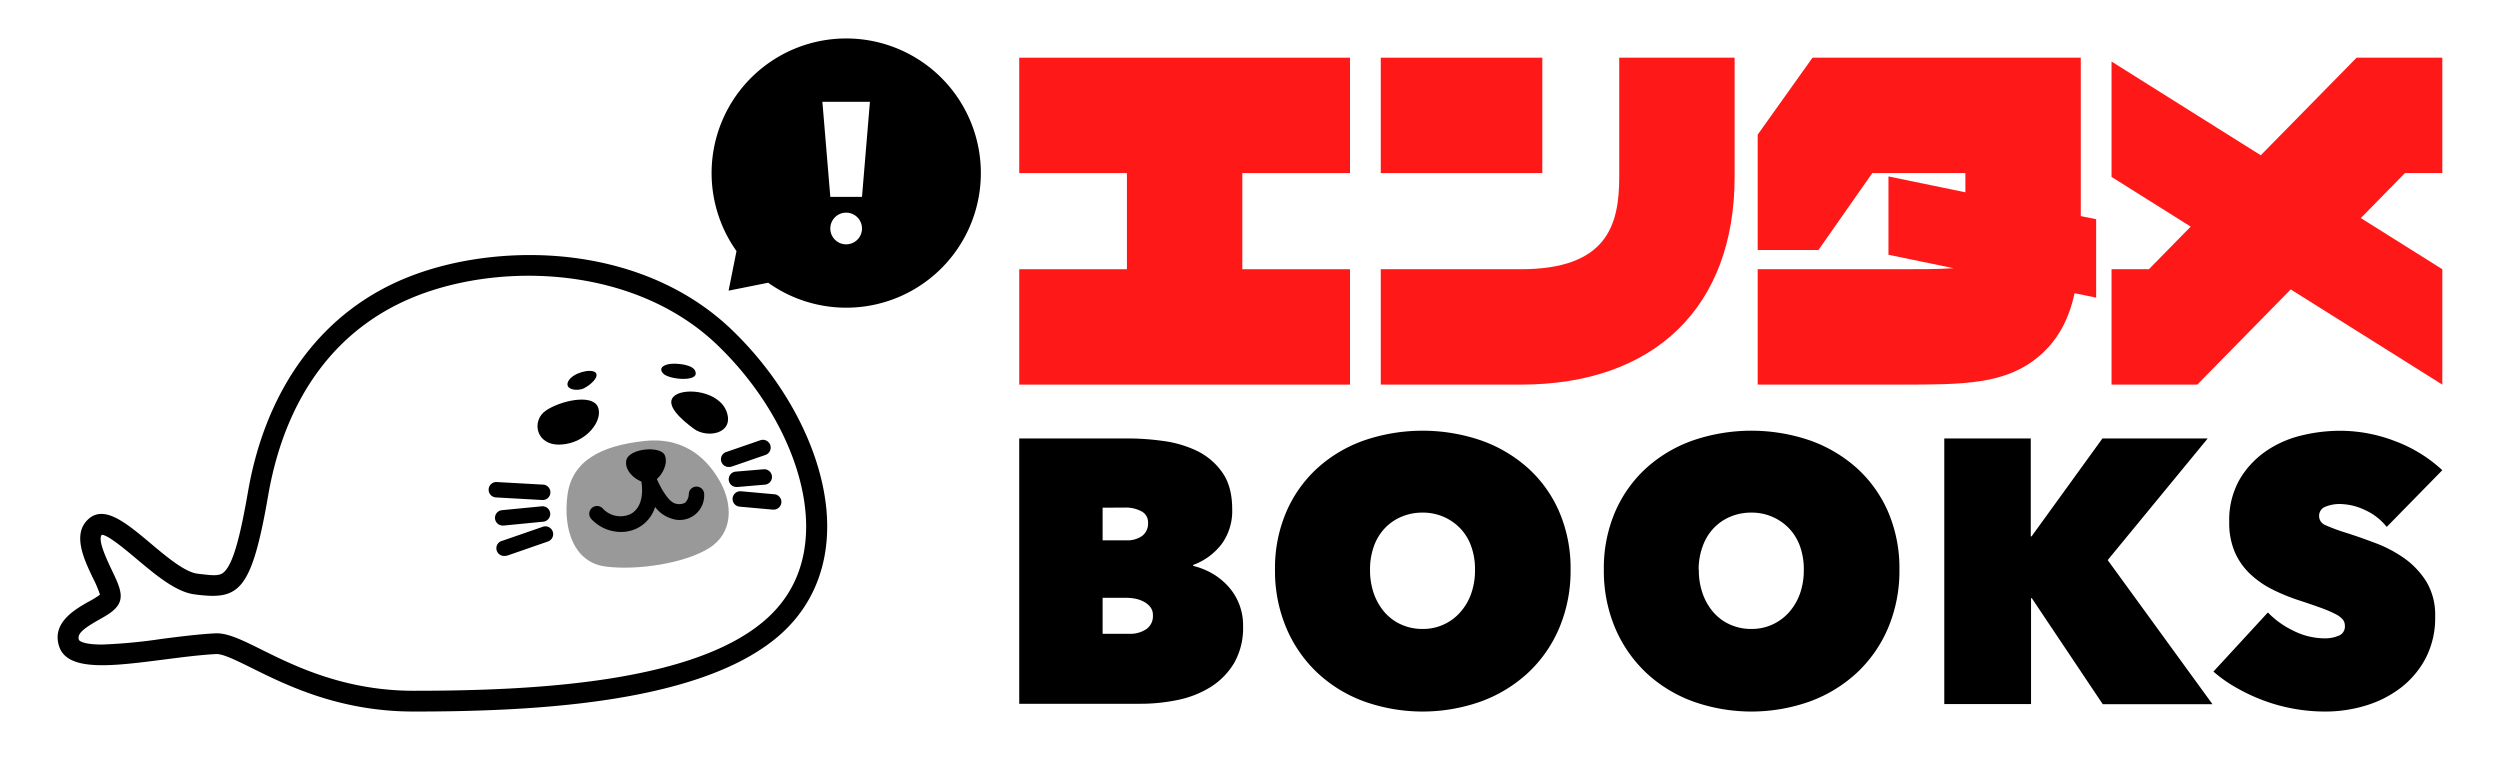 <svg id="レイヤー_1" data-name="レイヤー 1" xmlns="http://www.w3.org/2000/svg" viewBox="0 0 650 200"><defs><style>.cls-1{fill:#ff1818;}.cls-2{fill:#999;}</style></defs><path d="M310.21,147.13A18.65,18.65,0,0,1,315,149a17.15,17.15,0,0,1,4.2,3.31,15,15,0,0,1,4,10.5,18.4,18.4,0,0,1-2.29,9.51,18.67,18.67,0,0,1-6.06,6.25,25.89,25.89,0,0,1-8.59,3.41,47.28,47.28,0,0,1-9.91,1H265V114h28.42a66.39,66.39,0,0,1,8.93.64,29.13,29.13,0,0,1,8.74,2.53,17.18,17.18,0,0,1,6.64,5.57q2.64,3.66,2.64,9.61a14.54,14.54,0,0,1-2.79,9.17,16.48,16.48,0,0,1-7.37,5.37ZM286.68,132v8.49h6.25a6.69,6.69,0,0,0,4-1.13,4,4,0,0,0,1.56-3.46,3.18,3.18,0,0,0-1.66-2.93,8.6,8.6,0,0,0-4.39-1Zm0,23.42v9.37h6.93a7.48,7.48,0,0,0,4.44-1.22,4.09,4.09,0,0,0,1.71-3.56,3.4,3.4,0,0,0-.73-2.25,5.5,5.5,0,0,0-1.81-1.41,8.09,8.09,0,0,0-2.29-.74,14.52,14.52,0,0,0-2.29-.19Z"/><path d="M331.5,148.11a37,37,0,0,1,2.93-15,33.16,33.16,0,0,1,8.06-11.37,35.79,35.79,0,0,1,12.15-7.22,47,47,0,0,1,30.47,0,36.36,36.36,0,0,1,12.21,7.22,32.86,32.86,0,0,1,8.1,11.37,37,37,0,0,1,2.93,15,38.08,38.08,0,0,1-2.93,15.13,34.12,34.12,0,0,1-8.1,11.66,36.25,36.25,0,0,1-12.21,7.46,45.28,45.28,0,0,1-30.47,0,35.69,35.69,0,0,1-12.15-7.46,34.44,34.44,0,0,1-8.06-11.66A38.08,38.08,0,0,1,331.5,148.11Zm24.71,0a18.33,18.33,0,0,0,1,6.25,15.16,15.16,0,0,0,2.83,4.88,12.5,12.5,0,0,0,4.35,3.17,13.32,13.32,0,0,0,5.47,1.12,12.87,12.87,0,0,0,9.76-4.29,14.57,14.57,0,0,0,2.88-4.88,18.09,18.09,0,0,0,1-6.25,17.36,17.36,0,0,0-1-6.1,12.94,12.94,0,0,0-2.88-4.68,13.35,13.35,0,0,0-9.76-4.05,13.79,13.79,0,0,0-5.47,1.07,12.82,12.82,0,0,0-4.35,3,13.42,13.42,0,0,0-2.83,4.68A17.59,17.59,0,0,0,356.21,148.11Z"/><path d="M417,148.11a37,37,0,0,1,2.92-15,33.3,33.3,0,0,1,8.06-11.37,35.84,35.84,0,0,1,12.16-7.22,47,47,0,0,1,30.47,0,36.41,36.41,0,0,1,12.2,7.22,33,33,0,0,1,8.11,11.37,37,37,0,0,1,2.93,15,38.08,38.08,0,0,1-2.93,15.13,34.28,34.28,0,0,1-8.11,11.66,36.3,36.3,0,0,1-12.2,7.46,45.28,45.28,0,0,1-30.47,0,35.74,35.74,0,0,1-12.16-7.46,34.58,34.58,0,0,1-8.06-11.66A38.08,38.08,0,0,1,417,148.11Zm24.7,0a18.09,18.09,0,0,0,1,6.25,15,15,0,0,0,2.83,4.88,12.46,12.46,0,0,0,4.34,3.17,13.38,13.38,0,0,0,5.47,1.12,13,13,0,0,0,5.42-1.12,13.18,13.18,0,0,0,4.35-3.17,14.91,14.91,0,0,0,2.88-4.88,18.33,18.33,0,0,0,1-6.25,17.59,17.59,0,0,0-1-6.1,13.22,13.22,0,0,0-2.88-4.68,13.4,13.4,0,0,0-9.77-4.05,13.86,13.86,0,0,0-5.47,1.07,12.78,12.78,0,0,0-4.34,3,13.27,13.27,0,0,0-2.83,4.68A17.36,17.36,0,0,0,441.65,148.11Z"/><path d="M528.27,155.53h-.2v27.52H505.51V114H528v25.47h.2L546.63,114H574l-26,31.62,27.25,37.48H546.72Z"/><path d="M604.63,185a46.11,46.11,0,0,1-8.25-.73,45,45,0,0,1-7.81-2.13,47.87,47.87,0,0,1-7.08-3.31,35.45,35.45,0,0,1-6-4.22l14.16-15.37a22.94,22.94,0,0,0,6.49,4.68,18.26,18.26,0,0,0,8.35,2.05,9,9,0,0,0,3.57-.69,2.52,2.52,0,0,0,1.61-2.54,2.61,2.61,0,0,0-.54-1.66,6.08,6.08,0,0,0-1.9-1.42,33.82,33.82,0,0,0-3.76-1.61c-1.6-.58-3.6-1.27-6-2.05a50.76,50.76,0,0,1-6.74-2.79,23.93,23.93,0,0,1-5.71-4,17.25,17.25,0,0,1-3.95-5.62,19.13,19.13,0,0,1-1.47-7.87,21.29,21.29,0,0,1,2.64-10.95,23.09,23.09,0,0,1,6.78-7.38,27.77,27.77,0,0,1,9.33-4.16A42.74,42.74,0,0,1,608.63,112a39.88,39.88,0,0,1,13.92,2.63A37.24,37.24,0,0,1,635,122.25L620.55,137a15.26,15.26,0,0,0-5.76-4.44,15.58,15.58,0,0,0-6.16-1.51,9.71,9.71,0,0,0-4.1.73,2.48,2.48,0,0,0-1.56,2.39,2.51,2.51,0,0,0,1.61,2.35,44.79,44.79,0,0,0,5.23,1.95q3.71,1.17,7.81,2.73a33.34,33.34,0,0,1,7.57,4,21.29,21.29,0,0,1,5.71,6.1,16.78,16.78,0,0,1,2.24,9,22.67,22.67,0,0,1-2.49,10.88,23.52,23.52,0,0,1-6.54,7.71,28.42,28.42,0,0,1-9.13,4.59A36,36,0,0,1,604.63,185Z"/><rect class="cls-1" x="359" y="15" width="42" height="30"/><path class="cls-1" d="M421,15V46c0,12.46-3.1,24-25.61,24H359v30h36.39C430.21,100,451,79.81,451,46V15Z"/><polygon class="cls-1" points="351 45 351 15 265 15 265 45 293 45 293 70 265 70 265 100 351 100 351 70 323 70 323 45 351 45"/><path class="cls-1" d="M545,57l-4-.82c0-.62,0-1.23,0-1.86V45h0V15H471.25L457,35V65h15.8l14-20H511v5l-20-4.13V66.24l16.91,3.49c-3.62.27-9,.27-13.91.27H457v30h37c16.54,0,27.46,0,36.18-7.41,5.07-4.31,7.78-9.83,9.22-16.36l5.6,1.16Z"/><polygon class="cls-1" points="635 45 635 15 612.71 15 587.8 40.37 549 16 549 46 569.58 58.92 558.71 70 549 70 549 100 571.29 100 595.59 75.25 635 100 635 70 613.81 56.7 625.29 45 635 45"/><path d="M220,10a35,35,0,0,0-28.51,55.28l-2.06,10.29,10.29-2.06A35,35,0,1,0,220,10Zm0,53.53a4.12,4.12,0,1,1,4.12-4.12A4.12,4.12,0,0,1,220,63.53Zm4.12-12.35h-8.24l-2.06-24.71h12.36Z"/><path class="cls-2" d="M157.39,147.29c-8-1.07-11-9.3-9.87-18.41s8.76-13,20-14.22,17.05,5.6,19.93,11,3.34,12.82-3.09,16.85S165.4,148.37,157.39,147.29Z"/><path d="M107.55,185c-19.25,0-32.93-6.78-42-11.27-4.07-2-7.55-3.76-9.36-3.67-4.06.2-8.87.82-13.53,1.42-13.45,1.73-25.07,3.23-27.28-3.4-2-6.12,4-9.56,7.61-11.62A22.55,22.55,0,0,0,26,154.61a30.82,30.82,0,0,0-1.82-4.29c-2.33-4.86-5.51-11.52-1.16-15.39,4.15-3.71,9.9,1.12,16,6.23,4.26,3.59,9.1,7.65,12.37,8l.72.09c4.3.52,5.43.48,6.65-1.08,2-2.49,3.72-8.76,5.72-20.33,4.75-27.41,19.72-47.31,42.16-56,12.34-4.8,27.55-6.59,41.72-4.91,16.75,2,31.31,8.55,42.1,19,15.22,14.7,24.65,34.26,24.61,51,0,10.77-3.87,20.13-11.13,27.07C184.22,182.82,139.49,185,107.55,185ZM56.34,164.66c3.09,0,6.71,1.79,11.64,4.23,8.59,4.27,21.58,10.71,39.57,10.71,31,0,74.34-2,92.59-19.49,6.26-6,9.44-13.79,9.46-23.18,0-15.36-8.76-33.42-23-47.14-21-20.26-55.17-21.84-78.11-12.92C87.62,85,74.21,103,69.73,128.79c-4.29,24.78-7.51,27.15-18.33,25.85l-.71-.09c-4.88-.57-10.14-5-15.22-9.26-2.79-2.34-7.41-6.23-9-6.25-1.14,1.32,1.23,6.26,2.51,9,1.66,3.45,2.85,5.94,2.24,8.12s-2.91,3.54-5.54,5c-3.93,2.24-5.7,3.59-5.16,5.22,0,0,.54,1.18,5.87,1.2h.12A135.65,135.65,0,0,0,42,166.12c4.76-.61,9.69-1.24,14-1.45Z"/><path d="M162.83,119.71c.64-3.15,8.84-3.88,10-1.39s-1.33,6.73-3.88,7.17S162.2,122.87,162.83,119.71Z"/><path d="M161.4,138.31a10.59,10.59,0,0,1-7.64-3.34,2,2,0,1,1,2.94-2.78,6.26,6.26,0,0,0,7.12,1.52c2.52-1.24,3.59-4.35,2.93-8.53a2,2,0,0,1,3.89-1c1,2.5,3.18,6.38,5,6.75a3.27,3.27,0,0,0,2.5-.23,3.33,3.33,0,0,0,.95-2.35,2,2,0,0,1,4,.35,6.37,6.37,0,0,1-8.32,6.19,8.46,8.46,0,0,1-4.44-3.08,9.19,9.19,0,0,1-4.72,5.56A9.5,9.5,0,0,1,161.4,138.31Z"/><path d="M145.91,115.58c6.62-.38,11.05-6.39,9.53-9.81s-9.73-1.61-13.54,1S139.29,116,145.91,115.58Z"/><path d="M175.43,102.85c-2.84,2.17,1.59,6.16,5,8.65s10.36,1.32,8.57-4.23S178.28,100.69,175.43,102.85Z"/><path d="M154.77,96.8c-1.26-1-5.84.12-7,2.29s2.24,2.76,4.06,1.86S156,97.85,154.77,96.8Z"/><path d="M172.43,97.11c1.41,1.52,8.26,2.15,8.45.1s-3.34-2.65-5.7-2.65S171,95.59,172.43,97.11Z"/><path d="M141.05,130h-.11l-12-.67a2,2,0,0,1,.22-4l12,.67a2,2,0,0,1-.11,4Z"/><path d="M130.8,136.64a2,2,0,0,1-.2-4l10.25-1a2,2,0,0,1,.4,4l-10.24,1Z"/><path d="M131.31,144.53a2,2,0,0,1-.67-3.94l10.5-3.63a2,2,0,1,1,1.32,3.83L132,144.42A2.23,2.23,0,0,1,131.31,144.53Z"/><path d="M189.66,121.4a2,2,0,0,1-.65-3.94l8.69-3a2,2,0,1,1,1.31,3.83l-8.7,3A1.81,1.81,0,0,1,189.66,121.4Z"/><path d="M191.55,126.61a2,2,0,0,1-.16-4l7.15-.6a2,2,0,1,1,.34,4l-7.15.61Z"/><path d="M201.07,132.5h-.18l-8.59-.77a2,2,0,1,1,.36-4l8.59.77a2,2,0,0,1-.18,4Z"/></svg>